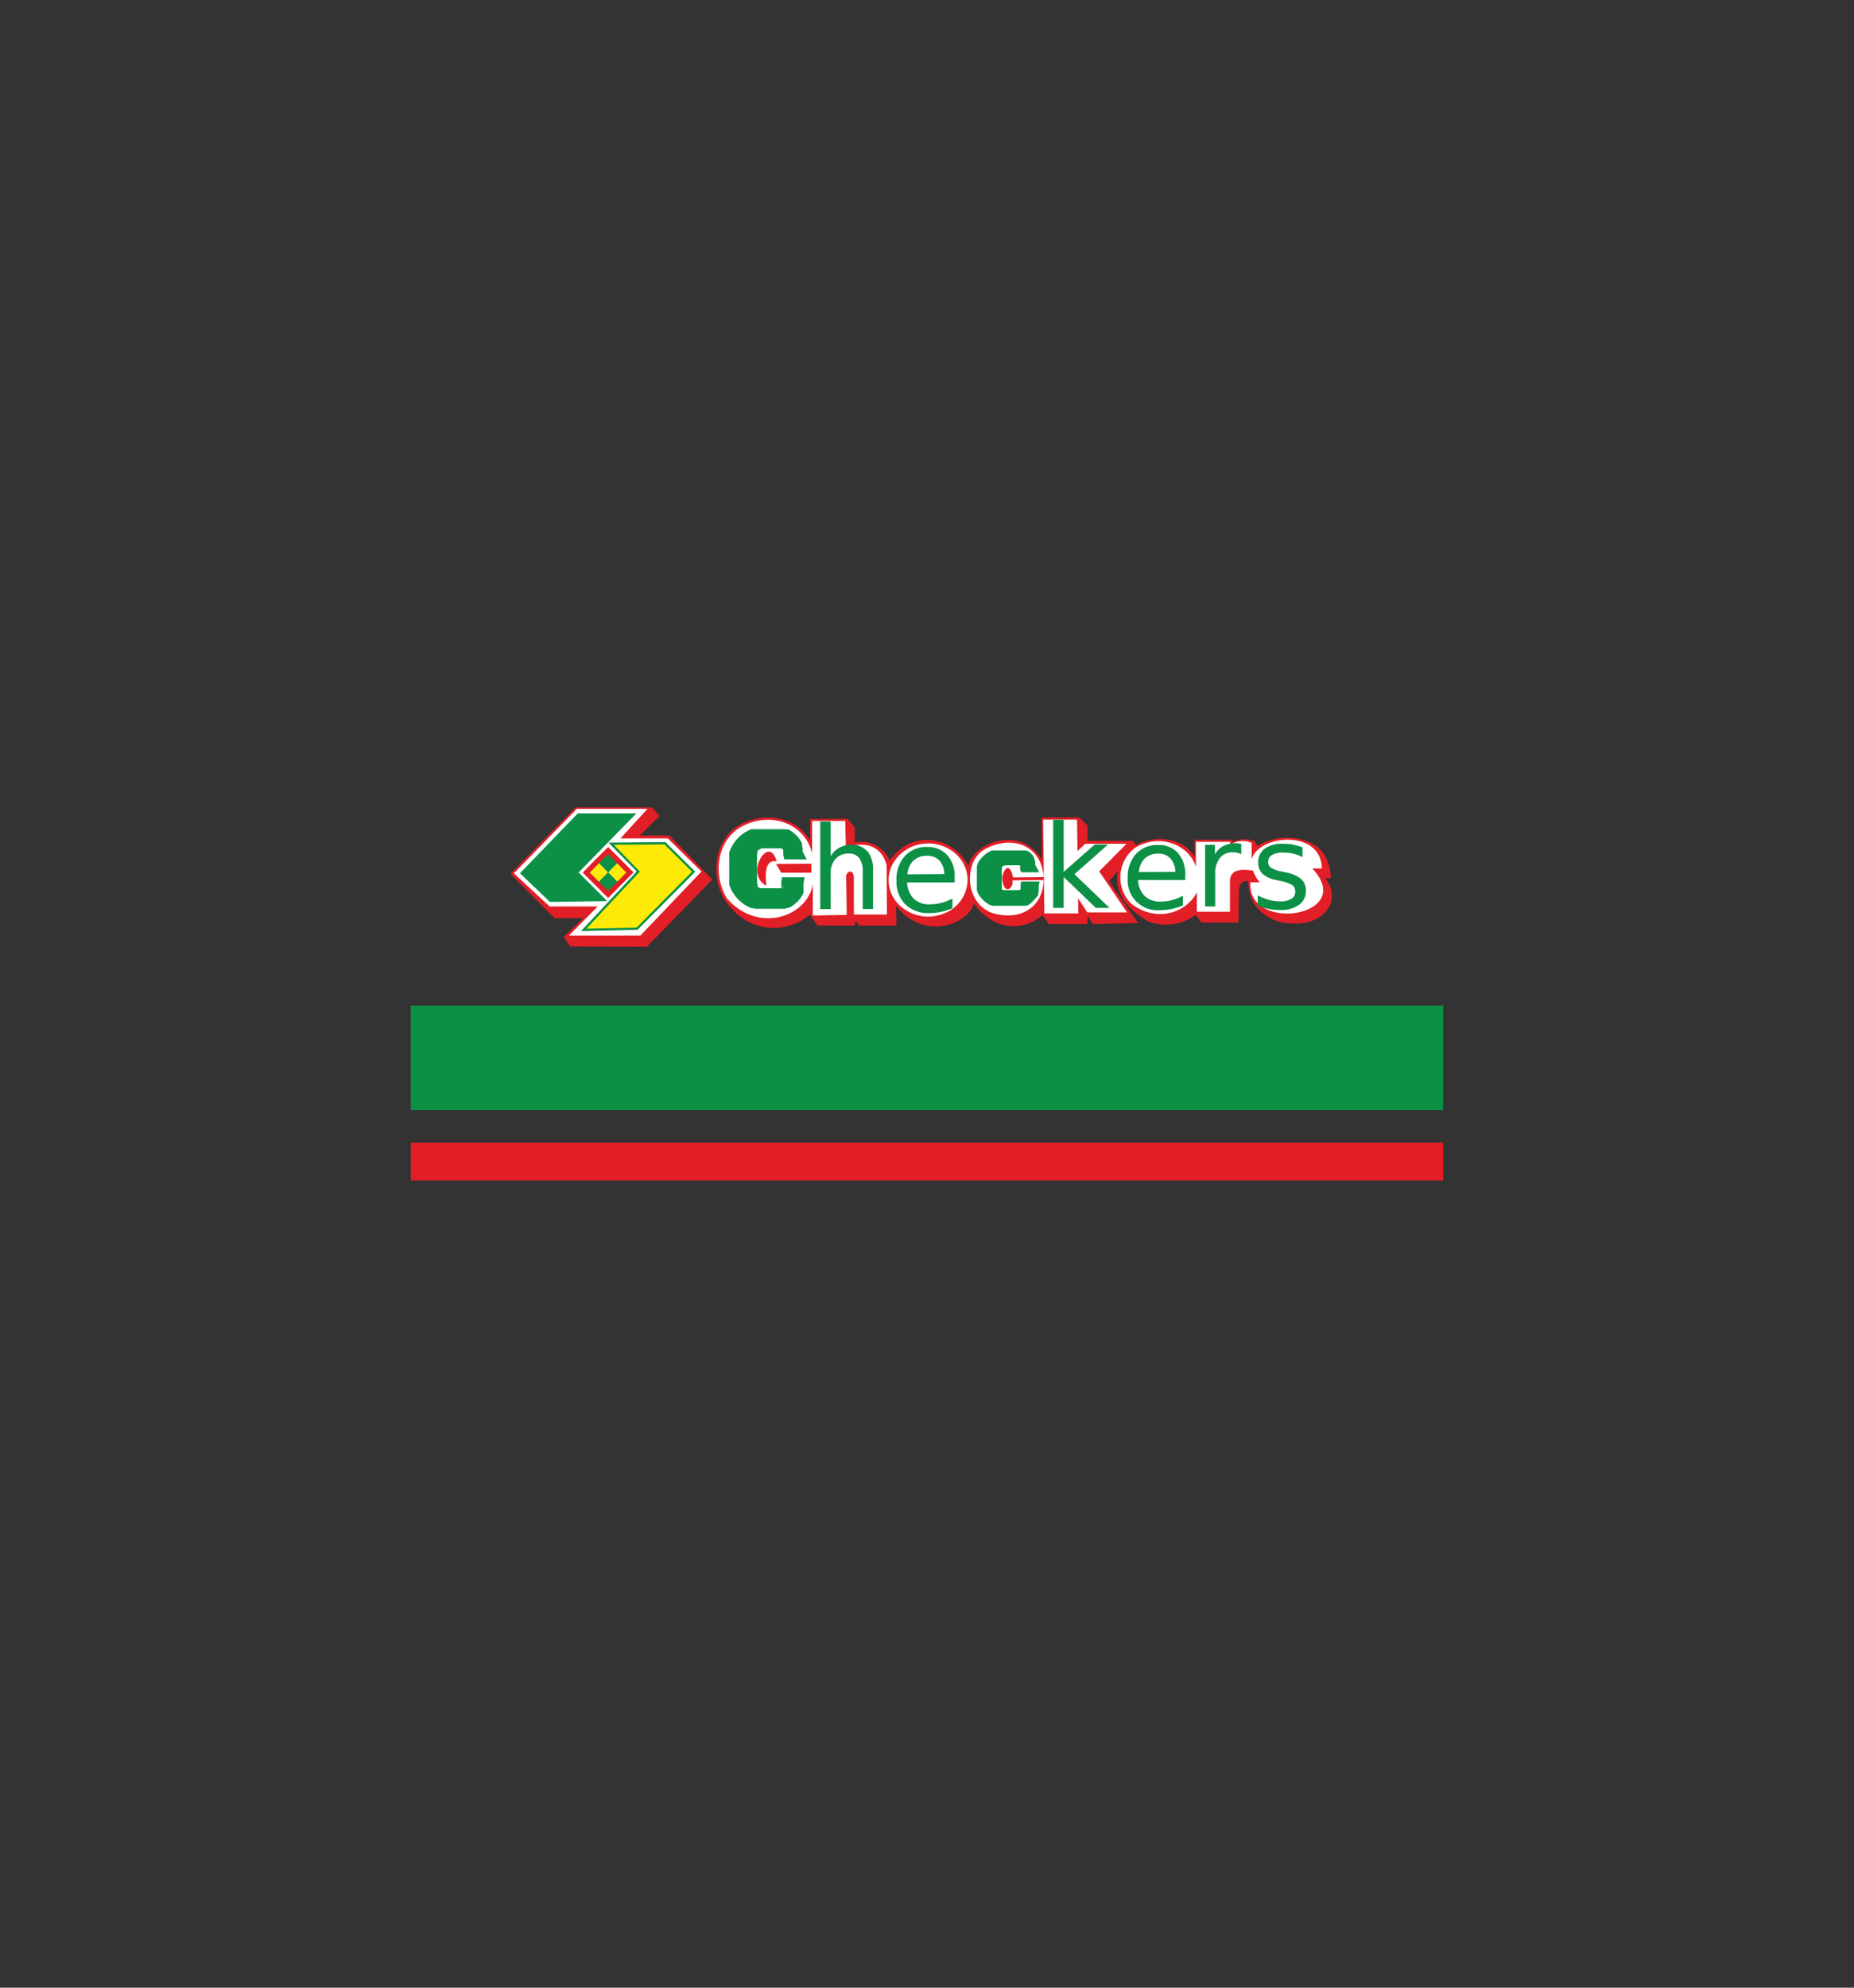 <svg id="Layer_1" data-name="Layer 1" xmlns="http://www.w3.org/2000/svg" viewBox="0 0 280 300"><rect x="0" y="0" width="280" height="300" fill="#333333" stroke="none"/><defs><style>.cls-1,.cls-6{fill:#0b9046;}.cls-2,.cls-4{fill:#e21e26;}.cls-3,.cls-8{fill:none;}.cls-3{stroke:#1b1918;stroke-width:0.16px;}.cls-4,.cls-5,.cls-6,.cls-7{fill-rule:evenodd;}.cls-5{fill:#fff;}.cls-7{fill:#fdeb07;}.cls-8{stroke:#e21e26;stroke-width:0.75px;}</style></defs><title>checkers logo</title><rect class="cls-1" x="62.04" y="151.77" width="155.92" height="15.78"/><rect class="cls-2" x="62.04" y="172.45" width="155.92" height="5.71"/><path class="cls-3" d="M87.12,122.08H97.79l-4.08,4.46h7.15l5.08,5-9.22,9.66H85.93l4.33-4.39H83l-5.39-5Zm0,0"/><path class="cls-4" d="M99.61,123.15l-3,2.95h4.45l6.53,6.65-9.92,10.16-11.54-.06-1-1.44,2.95-2.83H83.74l-6.65-6.71,9.85-10H98.48Zm0,0"/><path class="cls-5" d="M87.12,122.08H97.79l-4.08,4.46h7.15l5.08,5-9.22,9.66H85.93l4.33-4.39H83l-5.39-5Zm0,0"/><path class="cls-6" d="M87.25,122.77H96.1l-8.72,8.91L91.7,136l-8.65.13-4.52-4.33Zm0,0"/><path class="cls-6" d="M91.89,127.17l8.6-.07,4.51,4.46-8.72,8.78-8.53.19,8.41-9Zm0,0"/><path class="cls-7" d="M92.71,127.51l7.64-.06,4.16,4.11L96.14,140l-7.57.16,8.07-8.61Zm0,0"/><path class="cls-6" d="M91.84,128.37l.83.84.83.84-.83.84-.83.84-.83-.84-.84-.84.84-.84Zm0,0"/><path class="cls-6" d="M91.84,131.61l.83.84.83.84-.83.84-.83.83-.83-.83-.84-.84.84-.84Zm0,0"/><path class="cls-7" d="M88.54,131.67,90.17,130l.82.84.81.83-.81.83-.82.83-.81-.83Zm0,0"/><path class="cls-7" d="M91.87,131.67,93.5,130l1.63,1.67-.81.83-.82.83-.81-.83Zm0,0"/><path class="cls-8" d="M91.84,128.4l3.28,3.28L91.84,135l-1.64-1.64-1.65-1.64L90.2,130Zm0,0"/><path class="cls-4" d="M91.86,127.87l3.78,3.78-3.78,3.78-3.78-3.78Zm0,.5.83.84.81.82,0,0,1.63,1.67-1.63,1.66h0L91.84,135l-1.64-1.64h0l-1.63-1.66.82-.83.81-.84,0,0,.8-.82Zm0,0"/><path class="cls-4" d="M122.33,123.62l0,3.29c-1.84-3.6-7.07-4.6-10.94-2.23-4.2,2.72-4,9.36-1,12.31a8.36,8.36,0,0,0,11.91,1.06l1.17,1.65,5.66,0c-.05-.86.17-.76.58,0h5.67l-.05-3c4.07,5.27,10.71,3,11.77-.33,3.2,4.55,8,3.93,10.32,1.74l1,1.36h5.81l.05-1.22.78,1.22,6.83-.15-4.41-6.3,1.35-1.55c-.6,3.24,1.28,5.66,4.56,7.61a7.74,7.74,0,0,0,7.22-1l.82,1.16h5.62l.05-4.84c.08-1,.55-1.52,1.4-1.41.09,2.59,1,4.9,4.84,6.2q5.48.93,7.46-2.42a3.73,3.73,0,0,0-.72-4.21H201c-.16-3-1.31-5.24-5.09-6a8.77,8.77,0,0,0-6,1.11l-.44-.72a4.21,4.21,0,0,0-3.34.14v-.34h-5.72l0,2.57c-1.66-2.79-5.71-3.46-8.87-1.79l-.43-.63h-6.83l-.05-2.32L163,123.37l-5.66,0v6.35c-3.67-5.67-10.84-2-11.05,1.06-2.26-4.54-8.62-5.77-11.91-.87a4.65,4.65,0,0,0-5.28-2.76l0-2.28-1.12-1.3Zm0,0"/><path class="cls-5" d="M122.77,133.45c-.92,5.07-8.4,7.45-13,2.13-2.17-3.52-1.61-9.13,2.76-11.09s9.08,0,10.12,4.31l0-4.89h5l.1,4c3.51-1.19,5.53.26,6.15,2.66l.05,7.46h-5l0-5.62c-.15-1.55-1.31-.67-1.16,0l.09,5.67-5.13.1Zm0,0"/><path class="cls-1" d="M131,128.51a3,3,0,0,0-2.48-1,3.47,3.47,0,0,0-1.75.43,3.74,3.74,0,0,0-1.32,1.28V124h-1.57v13.21h1.57v-5.38a3.12,3.12,0,0,1,.73-2.19,2.55,2.55,0,0,1,2-.81,1.87,1.87,0,0,1,1.58.67,3.25,3.25,0,0,1,.53,2v5.69h1.56v-5.74a4.56,4.56,0,0,0-.84-3Z"/><path class="cls-5" d="M140.16,127.3a6.23,6.23,0,0,1,4.22,1.61,5.33,5.33,0,0,1,1.75,3.91,5.54,5.54,0,0,1-3.68,5.1,6.3,6.3,0,0,1-6.5-1.2,5.2,5.2,0,0,1-1.29-6,6,6,0,0,1,5.5-3.41Zm0,0"/><path class="cls-1" d="M143.05,129.07a3.89,3.89,0,0,0-3-1.24,4.39,4.39,0,0,0-3.39,1.37,5.24,5.24,0,0,0-1.27,3.71,4.85,4.85,0,0,0,1.33,3.58,4.9,4.9,0,0,0,3.61,1.32,9,9,0,0,0,1.79-.18,9.56,9.56,0,0,0,1.72-.55v-1.47a7.92,7.92,0,0,1-1.68.66,7.15,7.15,0,0,1-1.74.22,3.29,3.29,0,0,1-2.42-.85,3.6,3.6,0,0,1-1-2.45h7.18v-.77a4.82,4.82,0,0,0-1.11-3.35Zm-6,2.9a3.11,3.11,0,0,1,.9-2.08,2.93,2.93,0,0,1,2.09-.73,2.41,2.41,0,0,1,1.86.76,3,3,0,0,1,.71,2Z"/><path class="cls-5" d="M153,132.43c-.39-1.92-1.23-1.87-1.65,0,.23,3.1,1.86,1.45,1.55.44l4.7-.05c-.05,4.15-3.57,6.3-7.85,4.94-4.14-1.61-4.17-7.73-1.11-9.54,3.83-2.17,8.55-1,9,4.16Zm0,0"/><path class="cls-5" d="M162.73,128.46l1.16-1.11h6.25L166,131.51l4.21,6.2h-6l-1.4-2.13.05,2.28h-5.14l-.19-14.15,5.13,0Zm0,0"/><polygon class="cls-1" points="159.06 137.03 160.64 137.03 160.64 132.36 165.5 137.03 167.56 137.03 162.27 131.94 167.34 127.46 165.33 127.46 160.64 131.59 160.64 123.73 159.06 123.73 159.06 137.03 159.06 137.03"/><path class="cls-5" d="M180.75,134.71v2.9h5v-4.55c0-1.71,1.42-2,3.49-1.65a5.64,5.64,0,0,0,1,1.75h-1.4c-.52,7.75,16.19,5.18,9.35-2.08l1.45,0c-.12-6.06-9.71-5.06-10.61-1.35v-2.52a3.5,3.5,0,0,0-3.24.29v-.44h-5.18l0,3.78c-1-3.27-5.34-5.16-9.16-2.9a5.59,5.59,0,0,0-.58,8.47c3.75,2.88,8.31,1.4,9.88-1.74Zm0,0"/><path class="cls-1" d="M177.91,128.75a3.84,3.84,0,0,0-3-1.21,4.31,4.31,0,0,0-3.35,1.35,5.18,5.18,0,0,0-1.25,3.65,4.52,4.52,0,0,0,4.86,4.84,8.06,8.06,0,0,0,1.77-.19,9.3,9.3,0,0,0,1.7-.53V135.2a7.53,7.53,0,0,1-1.65.65,6.6,6.6,0,0,1-1.72.22,3.31,3.31,0,0,1-2.39-.83,3.58,3.58,0,0,1-1-2.42H179v-.76a4.79,4.79,0,0,0-1.1-3.31ZM172,131.62a3.12,3.12,0,0,1,.89-2.05,2.87,2.87,0,0,1,2.06-.73,2.34,2.34,0,0,1,1.83.76,2.91,2.91,0,0,1,.71,2Z"/><path class="cls-1" d="M187.39,127.35l-.43-.07-.34,0a4,4,0,0,0-1.88.41,3.24,3.24,0,0,0-1.26,1.26v-1.44H182v9.3h1.53v-4.9a3.73,3.73,0,0,1,.7-2.42,2.43,2.43,0,0,1,2-.85,2.86,2.86,0,0,1,.67.08,1.82,1.82,0,0,1,.56.22v-1.57Z"/><path class="cls-1" d="M195.35,127.47a10.49,10.49,0,0,0-1.63-.12,4.34,4.34,0,0,0-2.7.73,2.45,2.45,0,0,0-1,2.07,2.31,2.31,0,0,0,.65,1.73,4.16,4.16,0,0,0,2.09.94l.55.13a5.5,5.5,0,0,1,1.88.65,1.19,1.19,0,0,1,.42,1,1.17,1.17,0,0,1-.59,1.06,3.1,3.1,0,0,1-1.7.38,6.37,6.37,0,0,1-1.66-.22,8.57,8.57,0,0,1-1.71-.68v1.61a13.29,13.29,0,0,0,1.75.45,8.89,8.89,0,0,0,1.59.15,4.8,4.8,0,0,0,2.88-.77,2.48,2.48,0,0,0,1.05-2.1,2.36,2.36,0,0,0-.7-1.81,5.06,5.06,0,0,0-2.37-1l-.53-.12a4.6,4.6,0,0,1-1.67-.59,1,1,0,0,1-.42-.85,1.18,1.18,0,0,1,.58-1.07,3.39,3.39,0,0,1,1.75-.36,6.43,6.43,0,0,1,1.47.17,6.72,6.72,0,0,1,1.38.51v-1.47a7.26,7.26,0,0,0-1.41-.39Z"/><path class="cls-4" d="M117.3,130c-1.18-4.25-4.93,2-1.55,3.68q-.5-4.06,1.55-3.68Zm0,0"/><path class="cls-4" d="M117.2,130.4l.78,1.31,4.55,0,0-1.35Zm0,0"/><path class="cls-6" d="M121.84,129.71h-3.38l-.17-.62,0-.1,0-.09,0-.09,0-.08,0-.09,0-.08,0-.07,0-.07,0-.07,0-.07-.06-.06-.06-.06-.06-.06-.07-.06-.06,0-.07,0-.07,0-.08,0-.07,0-.08,0-.08,0-.09,0-.08,0-.09,0-.09,0-.09,0-.1,0h-1.08l-.08,0-.07,0-.08,0-.07,0-.14,0-.07,0-.06,0-.07,0-.06,0-.07,0-.06,0-.06,0-.06.05-.06,0-.12.09-.06,0-.06.05-.06.06-.05,0-.11.11-.06.06,0,.07,0,.06,0,.07,0,.06,0,.07,0,.07-.05.07,0,.07,0,.07,0,.07,0,.08,0,.08,0,.07,0,.08,0,.08,0,.09,0,.08,0,.08,0,.09,0,.09,0,.09v.09l0,.09,0,.1v1.53l0,.19,0,.09v.09l0,.09,0,.09,0,.08,0,.09,0,.08,0,.08,0,.08,0,.08,0,.07,0,.08,0,.07,0,.07,0,.07,0,.07.09.14,0,.07,0,.06,0,.06,0,.07,0,.06.05.05.06.06.05.06.06,0,.06.05.05,0,.06.05.06,0,.06,0,.06,0,.06,0,.06,0,.07,0,.06,0,.07,0,.06,0,.07,0,.07,0,.07,0,.07,0,.14,0h.08l.07,0h.08l.08,0h1l.11,0,.11,0,.1,0,.1,0,.09,0,.09,0,.09,0,.08,0,.09,0,.08-.05.07,0,.08-.06.07-.06.06-.07.06-.06L118,134,118,134l0-.07,0-.07,0-.08,0-.08,0-.09,0-.08,0-.1,0-.09,0-.1,0-.1.1-.73h3.41l-.16.93,0,.13,0,.13,0,.12,0,.12,0,.12,0,.12,0,.12,0,.12,0,.11,0,.12,0,.11,0,.11-.05.11-.06.11-.06.1-.06.1-.06.11-.07.1-.06.1-.08.09-.07.1-.07.09-.08.09-.08.09-.08.09-.09.09-.09.08-.08.08-.1.08-.09.08-.1.08-.09.07-.1.07-.11.07-.1.07-.1.06-.11.07-.11.05L119,137l-.11.06-.11,0-.11.05-.12.05-.11,0-.12,0-.12,0-.12,0-.12,0-.13,0-.12,0-.13,0-.13,0-.12,0-.13,0-.14,0-.13,0h-1.79l-.16,0-.16,0-.16,0-.16,0-.15,0-.16,0-.15,0-.15-.05-.15,0-.14-.05-.15,0-.14-.06-.14-.06-.14-.07-.14-.07-.13-.07-.13-.08-.13-.08-.13-.08-.13-.09-.12-.09-.12-.1-.12-.1-.11-.1-.12-.11-.11-.1-.11-.11-.1-.12-.11-.12-.1-.12-.09-.12-.1-.12-.09-.13-.08-.13-.09-.13-.08-.13-.07-.14-.08-.14-.07-.14-.06-.14-.06-.14-.06-.15-.06-.15,0-.15,0-.15,0-.15,0-.16,0-.16,0-.16,0-.16,0-.16,0-.17,0-.16,0-.17,0-.17V130l0-.08v-.16l0-.16v-.07l0-.08,0-.08,0-.08,0-.15,0-.08,0-.07,0-.08,0-.15,0-.07,0-.08.06-.15.06-.14.07-.15.06-.14.07-.14.08-.13.07-.14.08-.13.08-.13.09-.13.09-.13.09-.12.1-.12.09-.12.11-.12.1-.11.1-.11.11-.11.12-.11.11-.1L112,126l.12-.1.12-.09.13-.09.13-.08.13-.08.14-.08.13-.07.14-.07.14-.07.15-.06.14-.06.08,0,.07,0,.08,0,.08,0,.07,0,.08,0,.07,0,.16,0,.08,0h.07l.16,0,.08,0h.08l.08,0h.16l.17,0h1.78l.13,0h.12l.13,0,.12,0,.12,0,.12,0,.12,0,.12,0,.11,0,.12,0,.11,0,.11,0,.12,0,.11,0,.1,0,.11.05.11,0,.1,0,.11,0,.1,0,.1.06.1.06.1.06.09.06.1.07.09.07.09.07.09.07.09.07.08.08.09.07.08.08.08.08.08.09.07.08.08.09.07.09.07.09.07.09.06.09.06.1.07.09.06.1.05.1.06.1.05.11,0,.1,0,.11,0,.11,0,.11.08.22,0,.11,0,.12,0,.12,0,.11,0,.12Zm0,0"/><path class="cls-6" d="M156.94,131.65h-2.73l-.14-.45,0-.08,0-.06,0-.07,0-.06,0-.06,0-.06,0-.05,0-.06,0,0,0-.05,0,0-.05,0,0-.05-.05,0-.06,0-.06,0,0,0-.06,0-.06,0-.07,0-.06,0-.07,0-.07,0h-.07l-.07,0h-.08l-.08,0h-1l-.06,0h-.06l-.06,0,0,0-.06,0-.05,0,0,0-.11.05-.05,0,0,0-.05,0,0,0-.05,0,0,0-.05,0-.09.08,0,0,0,0-.09.08,0,.05-.08.09,0,.05,0,.05,0,0,0,.05,0,0,0,.05,0,.06,0,.05,0,.06,0,.05,0,.06,0,.06,0,.06,0,.06,0,.06,0,.13v.07l0,.06v.14l0,.07v1l0,.13,0,.14,0,.12,0,.06,0,.07,0,.06,0,0,0,.06,0,.06,0,.05,0,.06,0,0,0,.05,0,.06,0,.05,0,0,0,0,0,.05,0,.05,0,0,0,0,0,0,0,0,.09.08,0,0,.05,0,0,0,0,0,.1.06,0,0,.05,0,0,0,.05,0,.05,0,0,0,.06,0,.05,0,.06,0,0,0h.06l.06,0h.06l.06,0h1l.09,0h.08l.08,0,.08,0,.08,0,.07,0,.07,0,.07,0,.07,0,.06,0,.06,0,.06-.05.06,0,.05-.05,0,0,.05,0,0-.05,0-.06,0-.05,0-.06,0-.05,0-.07,0-.06,0-.07,0-.07v-.07l0-.07.08-.53H157l-.13.68,0,.09,0,.09,0,.09,0,.09,0,.09,0,.09,0,.08,0,.09,0,.08,0,.08,0,.08-.05.08,0,.08,0,.08,0,.08-.05.07,0,.08-.05.07-.06.07-.06.08L156,136,156,136l-.06.07-.06.06-.07.07-.07.06-.07.06-.07.06-.08.06-.07.06-.16.11-.08,0-.08.05-.08.05-.09,0-.08,0-.09,0-.09,0-.09,0-.09,0-.09,0-.09,0-.1,0-.09,0-.1,0-.1,0-.1,0-.1,0-.1,0-.1,0-.1,0-.21,0h-.11l-.21,0H151.4l-.13,0-.13,0-.13,0-.12,0-.13,0-.12,0-.12,0-.12,0-.12,0-.11,0-.12,0-.11,0-.11,0-.11-.05-.11-.06-.11,0-.1-.06-.11-.06-.1-.07-.1-.06-.1-.07-.09-.07-.1-.08-.09-.08-.09-.07-.09-.09-.08-.08-.08-.08-.09-.09-.07-.09-.08-.09-.07-.09-.07-.1-.07-.09-.06-.1-.06-.1-.06-.1-.06-.1-.05-.1,0-.11-.05-.11-.05-.1,0-.11,0-.11,0-.12,0-.11,0-.11,0-.12,0-.12,0-.12,0-.12,0-.12v-.12l0-.12v-1.34l0-.11v-.06l0-.11,0-.12v0l0-.06v-.06l0-.05,0-.06,0,0,0-.06,0-.05,0-.06,0,0,0-.06.05-.1,0-.11.05-.1,0-.11.06-.1.06-.1.06-.1.06-.09.07-.1.07-.09.07-.09.07-.1.08-.08.08-.09.08-.09.09-.08.08-.08.09-.08.09-.07.09-.08.1-.07.1-.07.1-.06.1-.07.1-.06.11-.06.11-.05.11-.06.11-.05.12,0,.11,0,.12,0,.06,0,.06,0,.06,0,.06,0,.06,0,.07,0,.06,0,.19,0,.12,0h.13l.07,0,.13,0h.06l.13,0h1.24l.21,0h.3l.1,0h.09l.1,0,.1,0,.09,0,.1,0,.09,0,.09,0,.09,0,.09,0,.09,0,.09,0,.09,0,.08,0,.09,0,.08,0,.08,0,.08,0,.08,0,.08,0,.08,0,.07.05.08.05.08,0,.07.05.07,0,.07.06.06.05.07.06.06.06.07.06.06.06.06.06.11.13.11.14.05.07,0,.07.05.07.05.07,0,.08,0,.07.09.16,0,.08.08.16,0,.08,0,.08,0,.09,0,.08,0,.09,0,.08Zm0,0"/></svg>